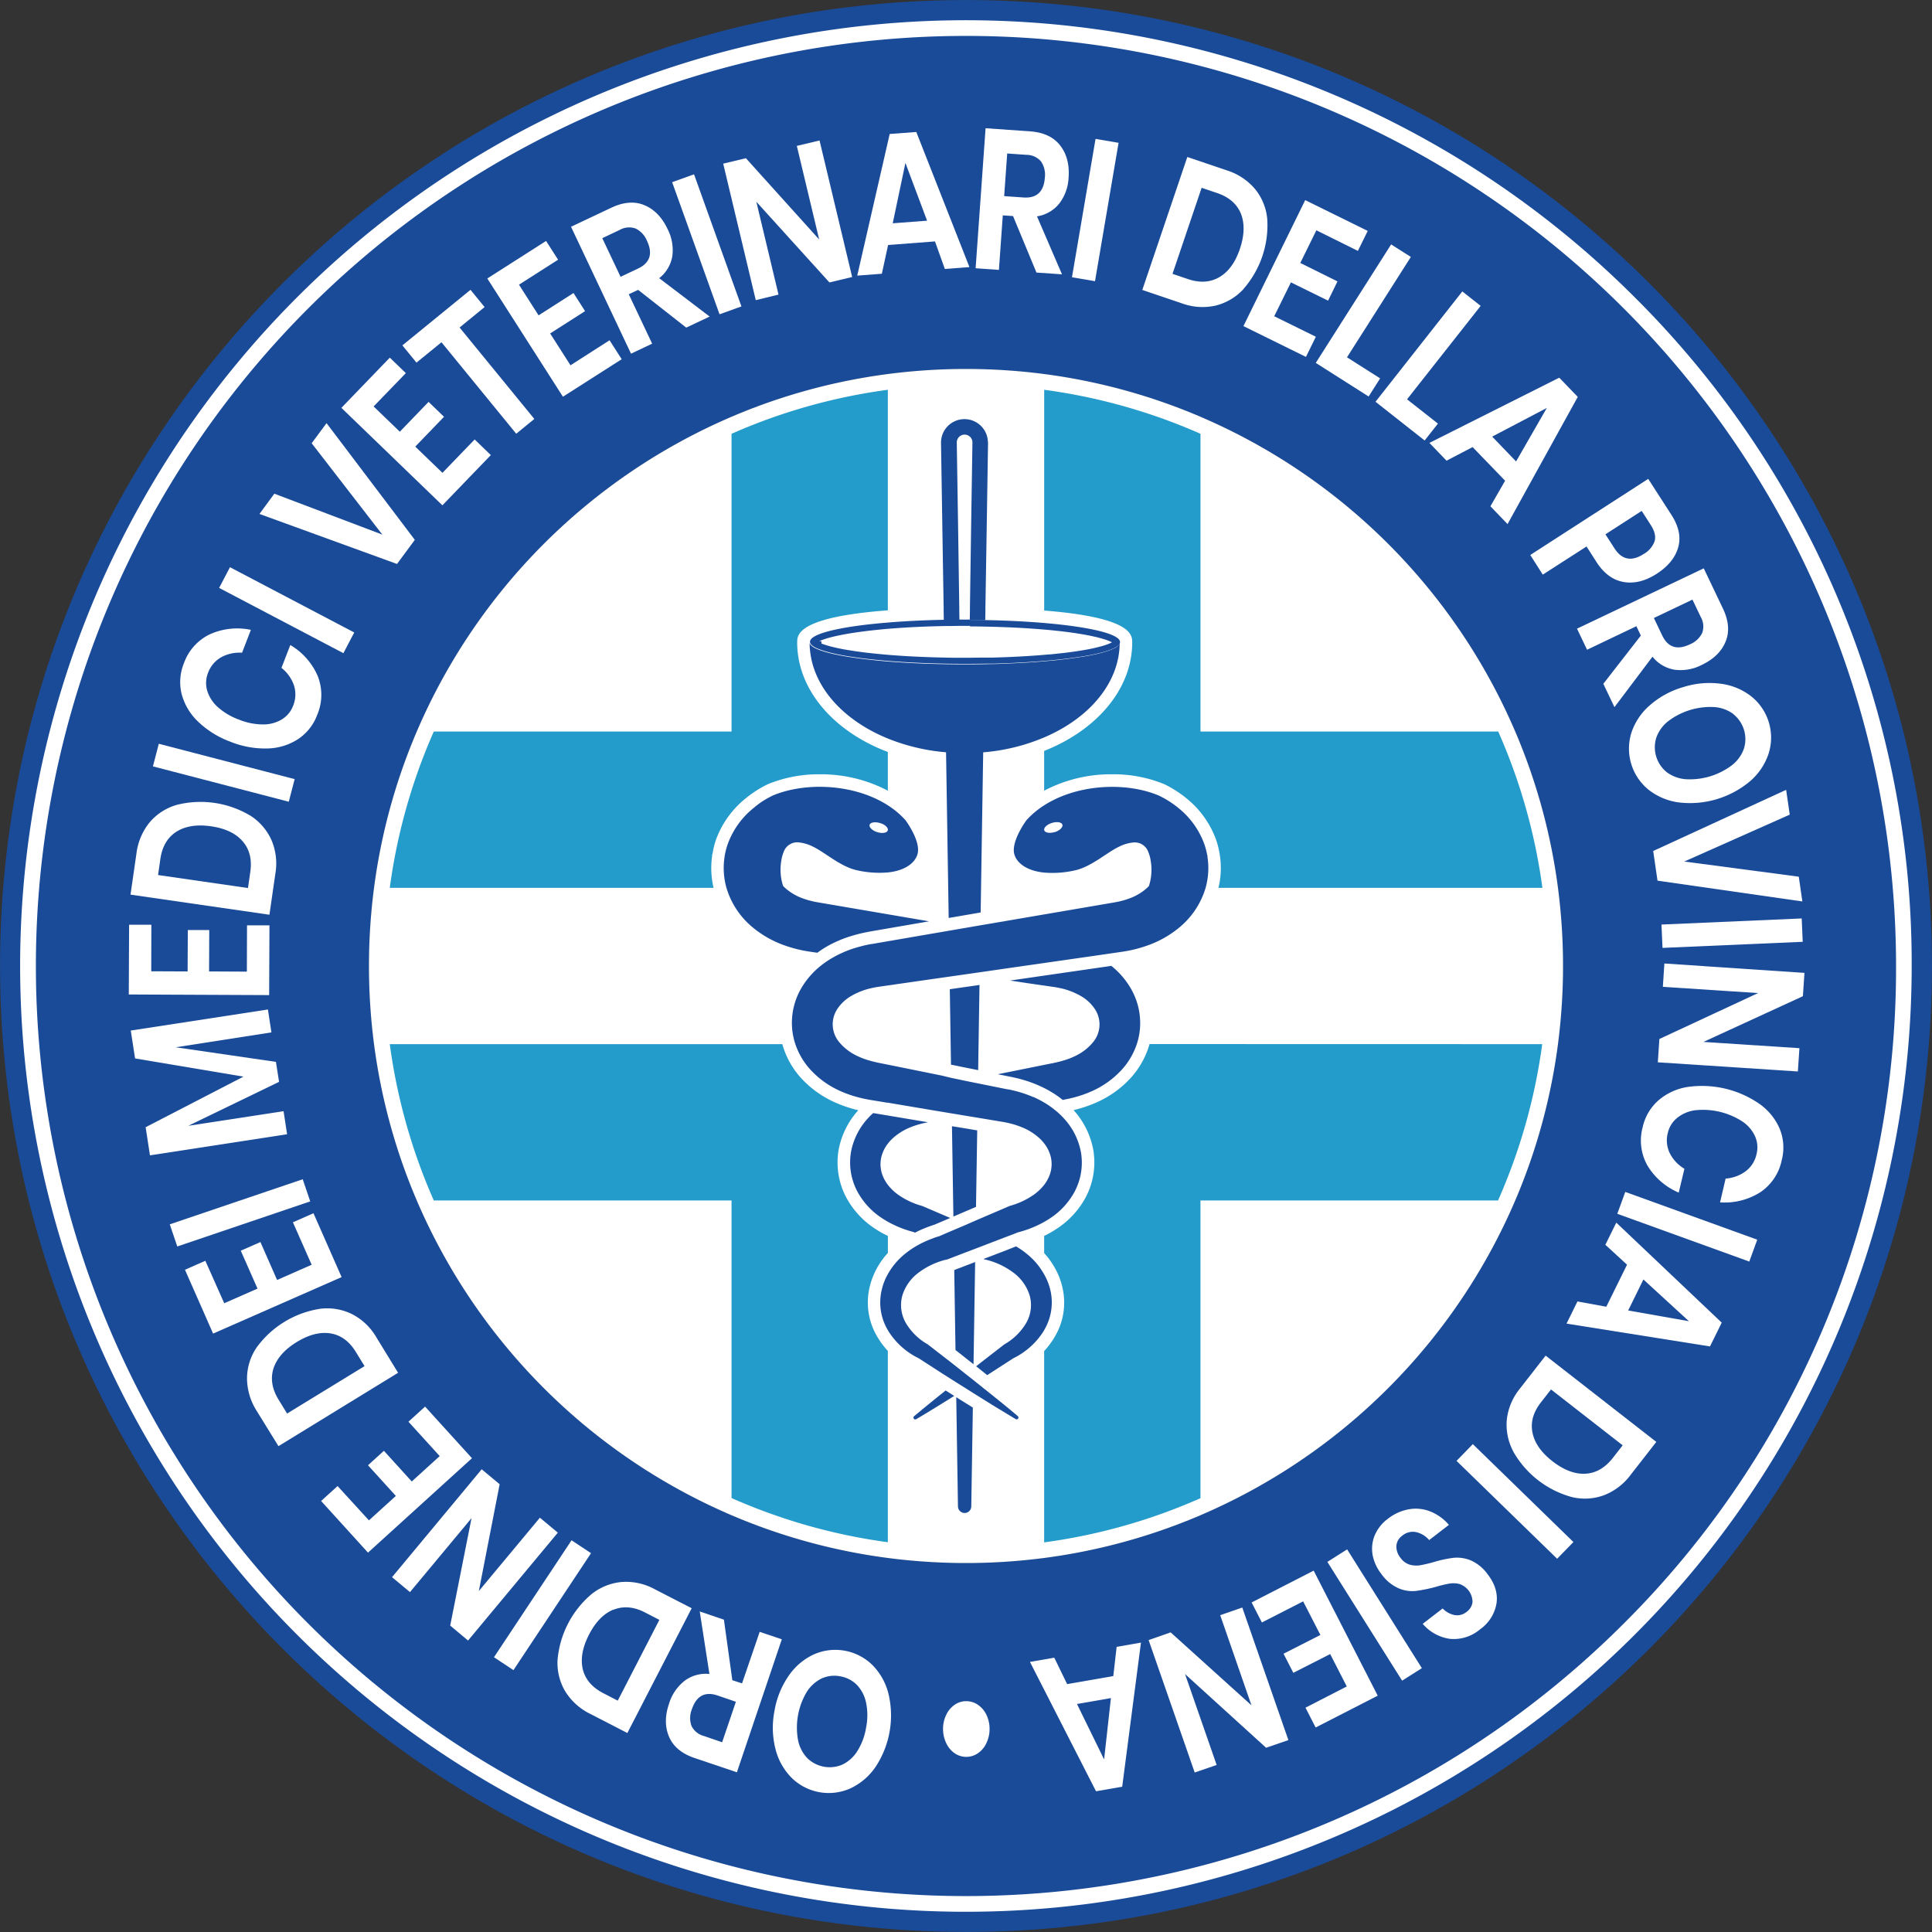 <svg id="Livello_2" data-name="Livello 2" xmlns="http://www.w3.org/2000/svg" viewBox="0 0 618.04 618.04"><rect x="0" y="0" width="618.04" height="618.04" fill="#333333" stroke="none"/><defs><style>.cls-1{fill:#1a4b99;}.cls-2{fill:#fff;}.cls-3{fill:#239bcb;}</style></defs><path class="cls-1" d="M500,191c-170.67,0-309,138.35-309,309S329.33,809,500,809,809,670.67,809,500,670.67,191,500,191ZM689.37,525a189.69,189.69,0,0,1-13.67,50A191.71,191.71,0,0,1,575,675.7a189.69,189.69,0,0,1-50,13.67,193.71,193.71,0,0,1-50,0,189.69,189.69,0,0,1-50-13.67A191.71,191.71,0,0,1,324.3,575a189.69,189.69,0,0,1-13.67-50,193.71,193.71,0,0,1,0-50,189.69,189.69,0,0,1,13.67-50A191.71,191.71,0,0,1,425,324.3a189.69,189.69,0,0,1,50-13.67,193.71,193.71,0,0,1,50,0,189.69,189.69,0,0,1,50,13.67A191.71,191.71,0,0,1,675.7,425a189.69,189.69,0,0,1,13.67,50,193.71,193.71,0,0,1,0,50Z" transform="translate(-190.98 -190.98)"/><path class="cls-1" d="M710.38,289.62A297.53,297.53,0,1,0,797.52,500,295.54,295.54,0,0,0,710.38,289.62ZM689.37,525a189.69,189.69,0,0,1-13.67,50A191.71,191.71,0,0,1,575,675.7a189.69,189.69,0,0,1-50,13.67,193.71,193.71,0,0,1-50,0,189.69,189.69,0,0,1-50-13.67A191.71,191.71,0,0,1,324.3,575a189.69,189.69,0,0,1-13.67-50,193.71,193.71,0,0,1,0-50,189.69,189.69,0,0,1,13.67-50A191.71,191.71,0,0,1,425,324.3a189.69,189.69,0,0,1,50-13.67,193.71,193.71,0,0,1,50,0,189.69,189.69,0,0,1,50,13.67A191.71,191.71,0,0,1,675.7,425a189.69,189.69,0,0,1,13.67,50,193.71,193.71,0,0,1,0,50Z" transform="translate(-190.98 -190.98)"/><path class="cls-2" d="M713.92,286.08A302.55,302.55,0,1,0,802.52,500,300.54,300.54,0,0,0,713.92,286.08Zm-3.54,424.3A297.53,297.53,0,1,1,797.52,500,295.54,295.54,0,0,1,710.38,710.38Z" transform="translate(-190.98 -190.98)"/><path class="cls-2" d="M444.28,759.76a19.86,19.86,0,0,1-5.21-9.21,27.53,27.53,0,0,1-.36-12.11,27.82,27.82,0,0,1,4.5-11.29,19.77,19.77,0,0,1,8.05-6.9A16.92,16.92,0,0,1,470,723.56a19.83,19.83,0,0,1,5.2,9.25,29.84,29.84,0,0,1-4.13,23.39,19.91,19.91,0,0,1-8.06,6.88,16.93,16.93,0,0,1-18.73-3.32Zm16.3-4.35a11.63,11.63,0,0,0,4.72-4.36,20.07,20.07,0,0,0,2.74-7.43,19.83,19.83,0,0,0,0-7.92,11.62,11.62,0,0,0-2.94-5.72,9.78,9.78,0,0,0-5.38-2.76,9.69,9.69,0,0,0-6,.75,11.68,11.68,0,0,0-4.73,4.37,22.26,22.26,0,0,0-2.71,15.34,11.67,11.67,0,0,0,2.95,5.72,10.26,10.26,0,0,0,11.38,2Z" transform="translate(-190.98 -190.98)"/><path class="cls-2" d="M422.56,709.11l2.69,19.37,3.11,1L434,713l7.08,2.39-14.37,42.54-13.51-4.56q-6.17-2.08-8.19-6.8t0-10.61a14.72,14.72,0,0,1,5-7.32,11.3,11.3,0,0,1,7.91-2.16l-3.1-20Zm3.83,26.26-5.83-2q-6.07-2.05-8.25,4.39a7.51,7.51,0,0,0-.14,5.29,6.08,6.08,0,0,0,4,3.27l5.82,2Z" transform="translate(-190.98 -190.98)"/><path class="cls-2" d="M380.14,701a18,18,0,0,1,9.63-3.94,19.07,19.07,0,0,1,10.65,2.3l11.83,6.09-20.58,39.92-11.82-6.1a19.39,19.39,0,0,1-8.08-7.28,17.72,17.72,0,0,1-2.43-10A31,31,0,0,1,380.14,701Zm7.11,4.88q-4.69,1.88-7.84,8t-2,11.07q1.2,4.9,6.57,7.68l4.62,2.38,13.31-25.84-4.61-2.38Q392,704.05,387.25,705.92Z" transform="translate(-190.98 -190.98)"/><path class="cls-2" d="M349,721.12l24.82-37.41,6.23,4.13-24.82,37.41Z" transform="translate(-190.98 -190.98)"/><path class="cls-2" d="M345.07,661l5.75,4.78-6.66,34.17,19.53-23.46,5.74,4.78-28.72,34.51L335,711l6.82-34.37-19.69,23.66-5.74-4.78Z" transform="translate(-190.98 -190.98)"/><path class="cls-2" d="M309,677.34l8.61-7.82-8.91-9.81,5.09-4.62,8.91,9.81,8.94-8.12-10-11,5.32-4.83,15,16.51L308.7,687.66l-15-16.52,5.27-4.78Z" transform="translate(-190.98 -190.98)"/><path class="cls-2" d="M293.19,609.68a18.06,18.06,0,0,1,10.28,1.62,19.05,19.05,0,0,1,7.91,7.49l6.95,11.34L280.06,653.6l-7-11.34A19.5,19.5,0,0,1,270,631.84,17.74,17.74,0,0,1,273.1,622a30.94,30.94,0,0,1,20.09-12.31Zm3.55,7.86q-5-.82-10.84,2.76t-7.43,8.44q-1.53,4.83,1.63,10l2.72,4.43L307.6,628l-2.72-4.43Q301.73,618.36,296.74,617.54Z" transform="translate(-190.98 -190.98)"/><path class="cls-2" d="M262.71,607.88l10.65-4.68L268,591.07l6.29-2.76,5.33,12.13,11.06-4.87-6-13.58,6.58-2.9,9,20.43-41.11,18.07-9-20.42,6.52-2.87Z" transform="translate(-190.98 -190.98)"/><path class="cls-2" d="M245.29,582.64l42.53-14.42,2.4,7.08-42.53,14.42Z" transform="translate(-190.98 -190.98)"/><path class="cls-2" d="M232.81,520.65l43.87-6.74,1.13,7.33L247.2,526l32.05,4.67,1,6.39-29.05,14.06,30.49-4.68,1.13,7.38-43.87,6.75-1.38-9,31.29-16.18-34.67-5.82Z" transform="translate(-190.98 -190.98)"/><path class="cls-2" d="M239.36,501.69l11.64.05.06-13.25,6.86,0-.06,13.25,12.09.06L270,487l7.18,0-.1,22.31-44.9-.2.1-22.31,7.12,0Z" transform="translate(-190.98 -190.98)"/><path class="cls-2" d="M270.91,451.8a18.07,18.07,0,0,1,6.87,7.82,19.09,19.09,0,0,1,1.29,10.82l-1.9,13.16-44.44-6.43,1.9-13.16a19.53,19.53,0,0,1,4.25-10,17.8,17.8,0,0,1,8.71-5.57,31,31,0,0,1,23.32,3.38Zm-2.3,8.32q-3.3-3.83-10.1-4.81t-11.11,1.74q-4.25,2.73-5.12,8.71l-.74,5.14,28.77,4.16.74-5.14Q271.92,463.94,268.61,460.12Z" transform="translate(-190.98 -190.98)"/><path class="cls-2" d="M241.78,428.91l43.46,11.31-1.88,7.23L239.9,436.14Z" transform="translate(-190.98 -190.98)"/><path class="cls-2" d="M258.07,393.91a21.28,21.28,0,0,1,13.17-1.44l-2.83,7.32a12.16,12.16,0,0,0-6.7,1.46,9.49,9.49,0,0,0-4.19,5,8.76,8.76,0,0,0-.27,5.63,11.55,11.55,0,0,0,3.41,5.3,20.77,20.77,0,0,0,6.76,4,20.48,20.48,0,0,0,7.65,1.54,11.37,11.37,0,0,0,6.09-1.62,8.72,8.72,0,0,0,3.59-4.35,9.54,9.54,0,0,0,.27-6.52,12.24,12.24,0,0,0-4-5.6l2.83-7.31a21.29,21.29,0,0,1,8.77,9.93,16.3,16.3,0,0,1-.15,12.38,16,16,0,0,1-6.12,7.78,18.69,18.69,0,0,1-9.85,3,29.52,29.52,0,0,1-11.85-2.17,29.88,29.88,0,0,1-10.28-6.39,18.83,18.83,0,0,1-5.28-8.84,16,16,0,0,1,.73-9.89A16.28,16.28,0,0,1,258.07,393.91Z" transform="translate(-190.98 -190.98)"/><path class="cls-2" d="M264.55,372.43l39.75,20.88-3.47,6.62-39.75-20.88Z" transform="translate(-190.98 -190.98)"/><path class="cls-2" d="M278.74,348.91,313.29,362l-22.61-29.23,4.76-6.43,28.24,37.34-5.7,7.71-44-16Z" transform="translate(-190.98 -190.98)"/><path class="cls-2" d="M310.5,321l8.38,8.08,9.2-9.54,4.94,4.77-9.2,9.54,8.7,8.39,10.3-10.68,5.17,5L332.5,352.63l-32.31-31.18,15.49-16.06,5.13,4.95Z" transform="translate(-190.98 -190.98)"/><path class="cls-2" d="M341.49,283.69l4.51,5.52-8,6.54L361.91,325l-5.79,4.73-23.91-29.26-8,6.51-4.51-5.51Z" transform="translate(-190.98 -190.98)"/><path class="cls-2" d="M357,282.05l6.27,9.81,11.17-7.14,3.7,5.79-11.17,7.14,6.51,10.18,12.5-8,3.88,6.06-18.8,12-24.19-37.83,18.8-12,3.84,6Z" transform="translate(-190.98 -190.98)"/><path class="cls-2" d="M410.5,295.78l-15.38-12.07-3,1.4,7.48,15.81-6.76,3.2-19.19-40.6,12.89-6.09q5.9-2.79,10.62-.8t7.38,7.63a14.71,14.71,0,0,1,1.51,8.71,11.33,11.33,0,0,1-4.2,7L418,292.25Zm-21-16.25,5.55-2.62q5.81-2.75,2.89-8.9a7.49,7.49,0,0,0-3.57-3.9,6.08,6.08,0,0,0-5.16.43l-5.56,2.63Z" transform="translate(-190.98 -190.98)"/><path class="cls-2" d="M413,246.74,428.16,289l-7,2.52L406,249.26Z" transform="translate(-190.98 -190.98)"/><path class="cls-2" d="M463.58,279.59l-7.27,1.74-23.38-25.81,7.09,29.7L432.75,287l-10.42-43.67,7.26-1.74,23.44,26-7.15-29.94,7.27-1.73Z" transform="translate(-190.98 -190.98)"/><path class="cls-2" d="M490.08,268.21l-15,1.14-2,9.2-7.87.6,10.38-45.31,8.51-.64,17,43.22-7.87.6Zm-2.53-6.63-6.93-18.48-4.06,19.31Z" transform="translate(-190.98 -190.98)"/><path class="cls-2" d="M522.54,278.17l-7.49-18.07-3.28-.23-1.24,17.45-7.45-.53L506.26,232l14.22,1q6.49.45,9.64,4.51t2.7,10.26a14.7,14.7,0,0,1-3,8.34,11.34,11.34,0,0,1-7.11,4.08l8,18.55Zm-10.33-24.45,6.13.43c4.26.31,6.56-1.81,6.88-6.33a7.55,7.55,0,0,0-1.2-5.16,6.1,6.1,0,0,0-4.71-2.15l-6.13-.43Z" transform="translate(-190.98 -190.98)"/><path class="cls-2" d="M548.81,236.67l-7.54,44.26-7.37-1.25,7.54-44.27Z" transform="translate(-190.98 -190.98)"/><path class="cls-2" d="M588.82,283.4a18,18,0,0,1-8.94,5.33A19.13,19.13,0,0,1,569,288l-12.6-4.27,14.4-42.53,12.6,4.27a19.36,19.36,0,0,1,9.08,6,17.7,17.7,0,0,1,3.89,9.57,30.95,30.95,0,0,1-7.56,22.32Zm-7.76-3.77q4.37-2.55,6.56-9.05t.32-11.25q-1.92-4.68-7.64-6.61l-4.92-1.67-9.32,27.53,4.91,1.67Q576.7,282.19,581.06,279.63Z" transform="translate(-190.98 -190.98)"/><path class="cls-2" d="M612.08,264.65l-5.14,10.45L618.83,281l-3,6.16-11.89-5.85-5.34,10.84,13.32,6.55-3.17,6.45-20-9.85L608.51,255l20,9.85-3.15,6.39Z" transform="translate(-190.98 -190.98)"/><path class="cls-2" d="M621.88,305.28l10.6,6.74-3.68,5.8-16.91-10.75L636,269.17l6.31,4Z" transform="translate(-190.98 -190.98)"/><path class="cls-2" d="M641.09,318.72l9.88,7.77-4.25,5.4L631,319.5l27.77-35.29,5.87,4.62Z" transform="translate(-190.98 -190.98)"/><path class="cls-2" d="M672.46,344.76,662.06,334l-8.34,4.35-5.48-5.69,41.54-20.86,5.92,6.15-22.46,40.68-5.48-5.69Zm3.51-6.17,9.83-17.11-17.48,9.17Z" transform="translate(-190.98 -190.98)"/><path class="cls-2" d="M698.51,365.8l-14,9-4-6.28,37.73-24.35,7.38,11.45q3.6,5.56,2.21,10.46t-6.88,8.45q-5.4,3.48-10.49,2.64T701.84,371Zm18.28,2.4a7.7,7.7,0,0,0,3.49-4.08q.66-2.26-1.23-5.2l-2.9-4.5-11.6,7.49,2.9,4.49Q711,371.93,716.79,368.2Z" transform="translate(-190.98 -190.98)"/><path class="cls-2" d="M703.88,409.73l12-15.43-1.42-3-15.78,7.53-3.22-6.74L736,372.79l6.14,12.86c1.87,3.93,2.15,7.46.84,10.62s-3.85,5.62-7.6,7.41a14.73,14.73,0,0,1-8.71,1.54,11.34,11.34,0,0,1-7.06-4.17l-12.17,16.14Zm16.17-21.05,2.65,5.55q2.76,5.79,8.9,2.86a7.54,7.54,0,0,0,3.89-3.59,6.09,6.09,0,0,0-.45-5.16l-2.65-5.55Z" transform="translate(-190.98 -190.98)"/><path class="cls-2" d="M756.77,432a19.92,19.92,0,0,1-5.86,8.81,29.9,29.9,0,0,1-22.74,6.88,19.85,19.85,0,0,1-9.8-4.06,16.94,16.94,0,0,1-5.52-18.21,19.82,19.82,0,0,1,5.9-8.82,27.85,27.85,0,0,1,10.67-5.81,27.53,27.53,0,0,1,12.07-1.08,19.89,19.89,0,0,1,9.77,4.08A16.9,16.9,0,0,1,756.77,432Zm-11.24-12.57a11.62,11.62,0,0,0-6-2.25,22.38,22.38,0,0,0-14.92,4.52,11.68,11.68,0,0,0-3.77,5.21A10.26,10.26,0,0,0,724.16,438a11.7,11.7,0,0,0,6,2.24,22.3,22.3,0,0,0,14.91-4.51,11.58,11.58,0,0,0,3.77-5.22,10.22,10.22,0,0,0-3.34-11.05Z" transform="translate(-190.98 -190.98)"/><path class="cls-2" d="M763.51,451.58l-33.74,15,36.63,4.85,1.15,7.92-46.34-6.65-1.38-9.49,42.53-19.57Z" transform="translate(-190.98 -190.98)"/><path class="cls-2" d="M767.66,492.26l-44.85,1.95-.33-7.47,44.86-1.95Z" transform="translate(-190.98 -190.98)"/><path class="cls-2" d="M721.31,530.81l.5-7.46,31.57-14.69-30.46-2,.49-7.46,44.81,3-.5,7.46L735.9,524.29l30.71,2-.5,7.45Z" transform="translate(-190.98 -190.98)"/><path class="cls-2" d="M754.07,572.39a21.3,21.3,0,0,1-12.85,3.22L743,568a12.15,12.15,0,0,0,6.45-2.37,9.38,9.38,0,0,0,3.46-5.52,8.75,8.75,0,0,0-.49-5.62,11.47,11.47,0,0,0-4.1-4.78,23.25,23.25,0,0,0-15-3.57,11.55,11.55,0,0,0-5.81,2.44,8.67,8.67,0,0,0-3,4.8,9.39,9.39,0,0,0,.62,6.49,12.18,12.18,0,0,0,4.69,5L728,572.49a21.42,21.42,0,0,1-10-8.64,16.29,16.29,0,0,1-1.53-12.3,16,16,0,0,1,5-8.53,18.65,18.65,0,0,1,9.35-4.32,32.31,32.31,0,0,1,23.09,5.47,18.82,18.82,0,0,1,6.43,8,15.92,15.92,0,0,1,.62,9.9A16.25,16.25,0,0,1,754.07,572.39Z" transform="translate(-190.98 -190.98)"/><path class="cls-2" d="M750.57,594.55l-42.22-15.28,2.55-7,42.22,15.28Z" transform="translate(-190.98 -190.98)"/><path class="cls-2" d="M704.83,609l6.63-13.45-6.93-6.37,3.49-7.09,33.73,32L738,621.7l-45.89-7.3,3.49-7.09Zm7,1.2,19.43,3.43L716.7,600.28Z" transform="translate(-190.98 -190.98)"/><path class="cls-2" d="M675.09,655.33a18.24,18.24,0,0,1-2.09-10.2,19.12,19.12,0,0,1,4.24-10l8.18-10.49,35.41,27.6-8.18,10.49a19.34,19.34,0,0,1-8.65,6.6,17.7,17.7,0,0,1-10.32.52,30.93,30.93,0,0,1-18.59-14.48Zm6.12-6.09c.65,3.3,2.78,6.37,6.39,9.18s7.15,4.17,10.51,4,6.29-1.86,8.77-5l3.19-4.09-22.93-17.87-3.19,4.1Q680.23,644.28,681.21,649.24Z" transform="translate(-190.98 -190.98)"/><path class="cls-2" d="M689.1,689.62l-32.18-31.31,5.21-5.36,32.18,31.32Z" transform="translate(-190.98 -190.98)"/><path class="cls-2" d="M630.12,688.64a11.32,11.32,0,0,1,.53-6.27,12.7,12.7,0,0,1,4.34-5.56,15.13,15.13,0,0,1,6.62-3,12.54,12.54,0,0,1,6.82.64,15.36,15.36,0,0,1,6.05,4.33l-6.3,4.86A7.91,7.91,0,0,0,644,681.1a5.21,5.21,0,0,0-4.4,1.11,4.41,4.41,0,0,0-1.93,3.36,5.8,5.8,0,0,0,1.37,3.81,5.64,5.64,0,0,0,2.91,2.13,7.76,7.76,0,0,0,3.36.19,44,44,0,0,0,4.52-1.08,38.33,38.33,0,0,1,6.22-1.31,11.52,11.52,0,0,1,5.43.84,13.12,13.12,0,0,1,5.39,4.43q3.54,4.59,2.83,9.35a12.7,12.7,0,0,1-5.25,8.26,13,13,0,0,1-9.59,3.06,14,14,0,0,1-8.76-4.81l6.38-4.92a7.3,7.3,0,0,0,3.77,2.11,4.78,4.78,0,0,0,3.94-1.06,4.47,4.47,0,0,0,1.84-3.08,6.1,6.1,0,0,0-4.08-5.76,7.63,7.63,0,0,0-3.27-.17,37.26,37.26,0,0,0-4.38,1.05,49.48,49.48,0,0,1-6.39,1.31,11.16,11.16,0,0,1-5.48-.83,13.57,13.57,0,0,1-5.54-4.57A14.23,14.23,0,0,1,630.12,688.64Z" transform="translate(-190.98 -190.98)"/><path class="cls-2" d="M639.51,728.62l-23.91-38,6.32-4,23.91,38Z" transform="translate(-190.98 -190.98)"/><path class="cls-2" d="M621.81,730.47l-5.31-10.36-11.79,6-3.13-6.11,11.79-6-5.52-10.75L594.65,710l-3.28-6.4,19.85-10.18,20.49,40-19.86,10.18-3.25-6.34Z" transform="translate(-190.98 -190.98)"/><path class="cls-2" d="M558.42,715.63l7.05-2.46,25.85,23.34-10-28.84,7.06-2.45,14.75,42.41L596,750.08l-25.93-23.57,10.11,29.07L573.16,758Z" transform="translate(-190.98 -190.98)"/><path class="cls-2" d="M532.35,729.72l14.77-2.57,1.07-9.35,7.78-1.36-6,46.1L541.59,764l-21.13-41.38,7.78-1.35Zm3.15,6.36,8.68,17.73,2.18-19.62Z" transform="translate(-190.98 -190.98)"/><path class="cls-2" d="M506.54,748.57a8,8,0,0,1-2.7,3.25,6.57,6.57,0,0,1-7.5,0,8.18,8.18,0,0,1-2.68-3.24,10.42,10.42,0,0,1-1-4.55,10.15,10.15,0,0,1,1-4.45,8.09,8.09,0,0,1,2.67-3.22,6.4,6.4,0,0,1,3.76-1.18,6.52,6.52,0,0,1,3.74,1.17,8,8,0,0,1,2.71,3.21,10.18,10.18,0,0,1,1,4.45A10.41,10.41,0,0,1,506.54,748.57Z" transform="translate(-190.98 -190.98)"/><path class="cls-2" d="M689.37,525a189.69,189.69,0,0,1-13.67,50A191.71,191.71,0,0,1,575,675.7a189.69,189.69,0,0,1-50,13.67,193.71,193.71,0,0,1-50,0,189.69,189.69,0,0,1-50-13.67A191.71,191.71,0,0,1,324.3,575a189.69,189.69,0,0,1-13.67-50,193.71,193.71,0,0,1,0-50,189.69,189.69,0,0,1,13.67-50A191.71,191.71,0,0,1,425,324.3a189.69,189.69,0,0,1,50-13.67,193.71,193.71,0,0,1,50,0,189.69,189.69,0,0,1,50,13.67A191.71,191.71,0,0,1,675.7,425a189.69,189.69,0,0,1,13.67,50,193.71,193.71,0,0,1,0,50Z" transform="translate(-190.98 -190.98)"/><path class="cls-3" d="M446,396.46c0,.11,0,.21,0,.32a.76.76,0,0,0,0,.15c.23,15,11.83,28.11,29,34.61v12.38a46,46,0,0,0-21.73-5.25,42.8,42.8,0,0,0-16.64,3.16l-.21.1a37.89,37.89,0,0,0-3.95,2.26l-.38.27a32.42,32.42,0,0,0-2.61,1.94A30.35,30.35,0,0,0,420,459.65a26.06,26.06,0,0,0-1,3.93c0,.19-.08.37-.11.56l-.11.36v.35a27.47,27.47,0,0,0,.47,10.15H315.67a184,184,0,0,1,12.95-47.39c.37-.87.74-1.74,1.13-2.61H425V329.75c.87-.39,1.74-.76,2.61-1.13A184,184,0,0,1,475,315.67v70.55C446,388.4,446,394.1,446,396.46Z" transform="translate(-190.98 -190.98)"/><path class="cls-3" d="M684.33,525a184,184,0,0,1-13,47.39c-.37.87-.74,1.74-1.13,2.61H575v95.25c-.87.39-1.74.76-2.61,1.13a184,184,0,0,1-47.39,13v-61.2a25.91,25.91,0,0,0,3.06-4l.07-.12c.13-.21.25-.42.37-.63a21.3,21.3,0,0,0,2.35-15.57,22.75,22.75,0,0,0-2.34-6.13,25.88,25.88,0,0,0-3.51-4.9v-5.48a33.3,33.3,0,0,0,4-2.28,27.46,27.46,0,0,0,9.42-10.31,24,24,0,0,0,2.29-15,26,26,0,0,0-6.28-12.64l1-.27a41.73,41.73,0,0,0,6.1-2.11,32.82,32.82,0,0,0,11.4-8.19,27.18,27.18,0,0,0,5.39-9.31c.14-.42.27-.84.39-1.27Z" transform="translate(-190.98 -190.98)"/><path class="cls-3" d="M580.76,475a27,27,0,0,0,.46-10.34l-.06-.39c0-.23-.08-.46-.13-.69a25.9,25.9,0,0,0-1-3.9,30.24,30.24,0,0,0-9.46-13.28c-.92-.75-1.78-1.39-2.62-1.95l-.38-.26a38,38,0,0,0-3.95-2.27l-.2-.09a42.66,42.66,0,0,0-16.64-3.16A45.83,45.83,0,0,0,525,443.92V431.2c16.9-6.69,28.17-19.83,28.17-34.73h0c0-2.34,0-7.95-28.16-10.18V315.67a184,184,0,0,1,47.39,12.95c.87.37,1.74.74,2.61,1.13V425h95.25c.39.87.76,1.74,1.13,2.61a184,184,0,0,1,13,47.39Z" transform="translate(-190.98 -190.98)"/><path class="cls-3" d="M469.14,602.85A21.43,21.43,0,0,0,472,619.22a24.79,24.79,0,0,0,3,3.91v61.2a184,184,0,0,1-47.39-13c-.87-.37-1.74-.74-2.61-1.13V575H329.75c-.39-.87-.76-1.74-1.13-2.61A184,184,0,0,1,315.67,525H441.24A26.93,26.93,0,0,0,447,535.58a32.72,32.72,0,0,0,11.4,8.19,40.84,40.84,0,0,0,6.06,2.1c.35.09.71.19,1.09.27a25.9,25.9,0,0,0-6.29,12.62,24,24,0,0,0,2.28,15,27.47,27.47,0,0,0,9.4,10.3c.68.45,1.38.88,2.07,1.26s1.3.71,2,1v5.48A24.36,24.36,0,0,0,469.14,602.85Z" transform="translate(-190.98 -190.98)"/><path class="cls-1" d="M502.19,641.26l-.5,31.59a2.13,2.13,0,0,1-4.26,0l-.49-31.05-.06-3.86,1.23.78,1.89,1.17.14.09Z" transform="translate(-190.98 -190.98)"/><polygon class="cls-1" points="311.94 403.72 311.91 405.9 311.49 432.57 311.43 436.42 309.02 434.52 306.54 432.56 305.66 431.88 305.26 406.28 309.17 404.78 311.94 403.72"/><polygon class="cls-1" points="312.61 361.61 312.22 386.07 309.02 387.44 304.99 389.17 304.93 385.69 304.53 360.27 312.61 361.61"/><polygon class="cls-1" points="313.34 315.08 312.91 342.34 304.22 340.59 304.22 340.58 303.84 316.44 313.34 315.08"/><path class="cls-1" d="M549.17,396.47a25.52,25.52,0,0,1-.41,4.56c0,.2-.07.4-.11.6s-.09.42-.14.62c-2.4,10.47-11.24,19.4-23.51,24.63a62.91,62.91,0,0,1-19.5,4.77l-.81,51.22-10.23,1.76-.84-53a63.33,63.33,0,0,1-18.62-4.4c-12.72-5.18-21.91-14.28-24.38-25-.05-.2-.09-.41-.13-.62h0c0-.2-.08-.4-.11-.6a25.6,25.6,0,0,1-.41-4.39c0,.05,0,.1.05.16a1.82,1.82,0,0,0,.5.71,1.72,1.72,0,0,0,.28.25l.25.18.51.3h0c.29.15.6.3,1,.46a11.78,11.78,0,0,0,1.16.44l.44.15c.8.27,1.71.52,2.73.76.49.12,1,.24,1.54.35l1.8.36c1.05.19,2.17.38,3.35.55l.9.13c.91.13,1.86.26,2.84.38.59.08,1.2.15,1.82.21,1.86.22,3.83.41,5.89.58,5.49.44,11.64.74,18.18.86q3.13.06,6.38.06t6.38-.06l2.27-.05h.29c1.7,0,3.36-.1,5-.17,4.08-.16,7.94-.4,11.51-.71l1.77-.16h.07c1.31-.12,2.57-.25,3.79-.4l1.38-.16c2.5-.31,4.77-.66,6.79-1,.67-.12,1.32-.25,1.93-.38l.37-.08c1-.21,1.84-.43,2.64-.65.43-.12.84-.24,1.22-.37l.56-.19a4,4,0,0,0,.52-.19l.66-.27.27-.12.18-.08,0,0,.15-.07a3.8,3.8,0,0,0,1.62-1.27,1,1,0,0,0,.2-.48.22.22,0,0,0,0-.08A.22.22,0,0,0,549.17,396.47Z" transform="translate(-190.98 -190.98)"/><path class="cls-1" d="M501.19,391.37q2.49,0,4.92.06c6.62.13,12.92.44,18.72.93,14.18,1.22,20,3.09,21.85,4.09a1,1,0,0,1-.21.11l-.14.08,0,0h0l-.15.07,0,0-.16.07-.57.24-.22.08-.23.08-.24.09-.34.11c-.36.12-.76.24-1.1.33-.81.22-1.65.43-2.5.62l-.36.08h0c-.59.13-1.21.26-1.86.37-2.15.38-4.39.72-6.7,1-.44.06-.88.1-1.35.15-1.19.14-2.42.27-3.7.39l-.21,0-1.66.14c-3.51.3-7.35.54-11.43.71-1.61.07-3.26.12-4.93.17h-.36l-1.07,0-1.15,0c-2.06,0-4.2.06-6.34.06s-4.28,0-6.34-.06c-6.43-.12-12.5-.41-18-.86-2.33-.2-4.19-.37-5.83-.56l-1.8-.2-2.82-.38-.87-.13c-1-.15-2.06-.32-3.27-.53l-1.74-.35-.3-.07-1.19-.27c-1-.25-1.87-.49-2.58-.72l-.4-.13-.81-.3v-.73h-.73c2.24-1.07,8.46-2.82,22.35-4,5.49-.45,11.49-.74,17.82-.86q2.43,0,4.92-.06h3.28m0-2h-3.29c-1.68,0-3.33,0-5,.06-6.46.12-12.52.42-17.95.87-15,1.22-25.05,3.52-25.05,6.16h0a1.4,1.4,0,0,0,.05.34,1.82,1.82,0,0,0,.5.71l.28.25.25.18.51.3h0c.29.15.6.3,1,.46s.74.29,1.16.44l.44.15c.81.26,1.72.51,2.73.76l1.54.35,1.8.36c1.05.19,2.17.38,3.35.55l.9.13c.91.13,1.86.26,2.84.38l1.82.21c1.86.21,3.83.39,5.89.56,5.48.45,11.63.75,18.17.87q3.13.06,6.38.06t6.38-.06l2.28,0h.29c1.69-.05,3.36-.1,5-.17,4.08-.17,7.94-.41,11.51-.72l1.77-.15h.07c1.31-.13,2.57-.26,3.79-.4l1.38-.16c2.5-.31,4.77-.66,6.79-1,.67-.12,1.32-.25,1.93-.38l.37-.08c1-.21,1.84-.43,2.64-.65.43-.12.84-.24,1.22-.37l.56-.19.52-.19.66-.27.27-.12.18-.08,0,0,.19-.1a4.79,4.79,0,0,0,.45-.25,3.77,3.77,0,0,0,.39-.26l.23-.18a2.35,2.35,0,0,0,.51-.55,1.27,1.27,0,0,0,.18-.42.89.89,0,0,0,0-.22h0c0-2.59-9.69-4.85-24.16-6.09-5.65-.48-12-.81-18.85-.94q-2.44,0-4.95-.06Z" transform="translate(-190.98 -190.98)"/><path class="cls-1" d="M507.05,332.44v.24l-.45,28.71-.39,24v1l-.05,3q-2.44,0-4.95-.06l.05-3v-1l.35-24.07.45-28.79a2.49,2.49,0,0,0-.75-1.74,2.58,2.58,0,0,0-1.78-.72,2.52,2.52,0,0,0-2.48,2.54l.45,28.71.35,24.07v1l.05,3c-1.68,0-3.33,0-5,.06l-.05-3v-1l-.39-24-.45-28.71a7.5,7.5,0,0,1,15-.24Z" transform="translate(-190.98 -190.98)"/><path class="cls-1" d="M577.25,465.14a.3.3,0,0,0,0-.1q0-.33-.12-.66a21.57,21.57,0,0,0-.9-3.38A26.25,26.25,0,0,0,568,449.5a29.18,29.18,0,0,0-2.35-1.75l-.32-.22a32.83,32.83,0,0,0-3.52-2c-9.84-4.21-24.36-3.88-35,2-.62.34-1.23.7-1.82,1.08a27.4,27.4,0,0,0-5.67,4.77s-4.44,6-4,10.14c.34,2.91,3.4,5.95,9.63,6.59a32.18,32.18,0,0,0,9.75-.67c5.34-1.09,10.39-5.82,14.41-7.68a12.51,12.51,0,0,1,4.25-1.25,4.58,4.58,0,0,1,5,3.15,11,11,0,0,1,.73,2.74,16.8,16.8,0,0,1-.57,8c-.2.22-.41.44-.63.64l-.15.14a17.24,17.24,0,0,1-5.67,3.28,25.41,25.41,0,0,1-3.56,1l-.94.18-1.17.2-2.39.41-35.38,6.05-2.88.49-1.12.19-4.63.8-5.48.94-4,.69-1.66.28-2.24.39-9.57,1.65-4.78.82-2.45.43a.61.61,0,0,0-.13,0c-.41.06-.82.14-1.23.23s-1,.21-1.45.33-1,.26-1.53.41-.73.21-1.1.33l-.07,0-.91.31c-.56.19-1.13.4-1.69.63l-.56.23-.18.08-1.19.53c-.16.08-.33.15-.49.24l-.7.35q-.41.21-.81.45c-.3.16-.59.33-.88.5s-.49.29-.73.45l-.15.09c-.43.28-.85.56-1.27.87l-.11.08a26.21,26.21,0,0,0-7.52,8.34,22,22,0,0,0-2.66,13.35,21.25,21.25,0,0,0,.95,4.21,23.18,23.18,0,0,0,4.6,7.93,28.86,28.86,0,0,0,10,7.18,36.09,36.09,0,0,0,5.49,1.9c1.16.32,2.41.57,3.54.78l1.76.29,3.93.65.24,0L488.47,546l1.5.25,5.47.91,4.56.76,3.65.6,5.47.91,2.39.4c.73.12,1.38.25,2.06.4a27.14,27.14,0,0,1,3.87,1.18,18.76,18.76,0,0,1,6.39,4,12.11,12.11,0,0,1,1.17,1.33,11.37,11.37,0,0,1,2.17,4.53,10.12,10.12,0,0,1-.76,6.43,12.12,12.12,0,0,1-1.41,2.31,15.57,15.57,0,0,1-3.34,3.17,24.64,24.64,0,0,1-7.4,3.49l-.33.1-.15.07-10.65,4.56L500,582.78l-4,1.7-.95.4-3.73,1.6.09,0,.23-.07-.32.11-.07,0a.28.28,0,0,0-.12,0c-.46.14-.9.29-1.34.45l-.85.32-1.16.46-.66.29-.36.16-.12.06c-.47.22-.93.44-1.38.69a27.84,27.84,0,0,0-5.06,3.37,22.23,22.23,0,0,0-5.23,6.3,18.83,18.83,0,0,0-1.95,5.08A17.32,17.32,0,0,0,475,616.49c.11.21.24.41.36.61a23.78,23.78,0,0,0,9.53,8.4l7.57,4.89,4.34,2.75h0l3.2,2,.23.15,2,1.27,5.78,3.6q3.93,2.41,7.88,4.78a.59.59,0,0,0,.81-.2.61.61,0,0,0-.13-.75q-3.54-3-7.12-5.85l-4.11-3.29-1.82-1.46-.35-.28-.87-.7,0,0,0,0L500,630.6,496.72,628l-1.65-1.3-7.27-5.63h0l-.25-.15a19,19,0,0,1-6.9-6.91,11.46,11.46,0,0,1-1-8.64,14.36,14.36,0,0,1,5.24-7.32,24.14,24.14,0,0,1,8.87-4.14l.15,0,.27-.11.57-.21,1.43-.55,3.83-1.47,3-1.14,8-3.07,5.35-2.05.35-.13a34.43,34.43,0,0,0,8.27-3.3c.61-.34,1.22-.71,1.82-1.11a23.51,23.51,0,0,0,8.06-8.8,19.84,19.84,0,0,0,1.9-12.45,21.76,21.76,0,0,0-5.66-11,25.69,25.69,0,0,0-1.92-1.85l-.87-.71-.71-.56a28.28,28.28,0,0,0-2.38-1.6l-.24-.14-.27-.16-.45-.26-.15-.08-.88-.46-.31-.16c-.46-.23-.92-.44-1.38-.64l-.09,0h0c-.43-.19-.86-.36-1.3-.53s-1.14-.43-1.72-.62l-.92-.29-.48-.15-.9-.25-1.16-.28c-.45-.11-.9-.21-1.33-.29l-.19,0-2.38-.48-1.74-.35-5.5-1.11-3.83-.77-4.74-1L492,535l-17-3.44-2-.4a41.34,41.34,0,0,1-4.18-1,24,24,0,0,1-3.62-1.39A16.7,16.7,0,0,1,460,525c-.12-.12-.22-.25-.33-.38a8.88,8.88,0,0,1-1-10.61,13.28,13.28,0,0,1,4.58-4.4,22.71,22.71,0,0,1,6.91-2.62c.64-.14,1.29-.26,1.95-.35l2.35-.34,14.4-2.07,5.89-.84,5.25-.75,4.39-.63,3.68-.53,5.45-.79,27.88-4,5.09-.74,1.15-.17,1.25-.18,1.23-.18,1.44-.24a41.07,41.07,0,0,0,5.81-1.51,33.18,33.18,0,0,0,11.12-6.2,26,26,0,0,0,7.88-11.59l.27-.85A23.4,23.4,0,0,0,577.25,465.14Zm-48.86-8c-1.6.5-3.1.25-3.35-.55s.84-1.85,2.44-2.35,3.1-.26,3.35.54S530,456.68,528.39,457.18Zm-20.06,129.2.32.1.11,0Z" transform="translate(-190.98 -190.98)"/><path class="cls-1" d="M466.06,489.65c1.07-.26,2.11-.48,3.09-.65l2.44-.43,16.6-2.86-32.2-5.5-2.39-.41-1.17-.2-.94-.18a25.41,25.41,0,0,1-3.56-1,17.24,17.24,0,0,1-5.67-3.28l-.15-.14c-.22-.2-.43-.42-.63-.64a16.8,16.8,0,0,1-.57-8,11,11,0,0,1,.73-2.74,4.58,4.58,0,0,1,4.95-3.15,12.51,12.51,0,0,1,4.25,1.25c4,1.86,9.07,6.59,14.41,7.68a32.18,32.18,0,0,0,9.75.67c6.23-.64,9.29-3.68,9.63-6.59.48-4.16-4-10.14-4-10.14a27.4,27.4,0,0,0-5.67-4.77c-.59-.38-1.2-.74-1.82-1.08-10.62-5.85-25.14-6.18-35-2a32.83,32.83,0,0,0-3.52,2l-.32.22A29.18,29.18,0,0,0,432,449.5a26.25,26.25,0,0,0-8.22,11.5,21.57,21.57,0,0,0-.9,3.38q-.08.33-.12.66a.3.3,0,0,0,0,.1,23.4,23.4,0,0,0,.61,9.86l.27.85a26,26,0,0,0,7.88,11.59,33.18,33.18,0,0,0,11.12,6.2,41.07,41.07,0,0,0,5.81,1.51l1.44.24,1.23.18,1.31.19h0c.47-.33.94-.66,1.43-1,.33-.21.67-.43,1-.63s.68-.4,1-.59v0c.7-.38,1.42-.75,2.16-1.1.49-.23,1-.45,1.5-.67s.85-.35,1.28-.51l.44-.17,1.4-.49.07,0c.53-.17,1.06-.34,1.6-.49S465.49,489.79,466.06,489.65Zm3.12-34.83c.25-.8,1.75-1,3.35-.54s2.69,1.55,2.44,2.35-1.75,1.05-3.35.55S468.93,455.62,469.18,454.82Z" transform="translate(-190.98 -190.98)"/><path class="cls-1" d="M552.87,507.44a25.91,25.91,0,0,0-6.38-7.48l-1.38.2-31,4.49,6.65,1,4.8.69,2.35.34c.66.09,1.31.21,2,.35a22.71,22.71,0,0,1,6.91,2.62,13.28,13.28,0,0,1,4.58,4.4,8.88,8.88,0,0,1-1,10.61c-.11.13-.21.26-.33.38a16.7,16.7,0,0,1-5.21,3.79,24,24,0,0,1-3.62,1.39,41.34,41.34,0,0,1-4.18,1l-2,.4-14.88,3,4.12.83c.71.14,1.45.31,2.18.48l.71.18c.52.14,1,.28,1.54.44.76.23,1.51.48,2.24.75s1.45.55,2.15.86,1.31.59,1.94.91,1.12.57,1.65.89l.66.39a29,29,0,0,1,3.56,2.49c1.15-.21,2.42-.47,3.6-.79a36.09,36.09,0,0,0,5.49-1.9,28.86,28.86,0,0,0,10-7.18,23.18,23.18,0,0,0,4.6-7.93,21.25,21.25,0,0,0,.95-4.21A22,22,0,0,0,552.87,507.44Z" transform="translate(-190.98 -190.98)"/><path class="cls-1" d="M483.68,585.3q.72-.37,1.47-.72l.24-.1c.37-.18.76-.34,1.15-.5l.24-.1a1.57,1.57,0,0,1,.23-.09c.42-.17.85-.34,1.28-.49s1.1-.39,1.67-.57l5-2.13-8.7-3.72-.15-.07-.33-.1a24.64,24.64,0,0,1-7.4-3.49,15.57,15.57,0,0,1-3.34-3.17,12.12,12.12,0,0,1-1.41-2.31,10.12,10.12,0,0,1-.76-6.43,11.37,11.37,0,0,1,2.17-4.53,12.11,12.11,0,0,1,1.17-1.33,18.76,18.76,0,0,1,6.39-4,27.14,27.14,0,0,1,3.87-1.18l1.38-.28L475,547.83l-4.69-.78c-.49.44-1,.91-1.43,1.4a21.76,21.76,0,0,0-5.66,11,19.84,19.84,0,0,0,1.9,12.45,23.51,23.51,0,0,0,8.06,8.8c.6.4,1.21.77,1.82,1.11a34.43,34.43,0,0,0,8.27,3.3Z" transform="translate(-190.98 -190.98)"/><path class="cls-1" d="M490.52,638.17q-3.58,2.9-7.12,5.85a.61.61,0,0,0-.13.75.59.59,0,0,0,.81.2q4-2.36,7.88-4.78l4.27-2.66-2.74-1.74Z" transform="translate(-190.98 -190.98)"/><path class="cls-1" d="M525,598.65a22.23,22.23,0,0,0-5.23-6.3,26.71,26.71,0,0,0-3.76-2.66L512.72,591l-7.11,2.72.22.09.27.11.15,0a24.14,24.14,0,0,1,8.87,4.14,14.36,14.36,0,0,1,5.24,7.32,11.46,11.46,0,0,1-1,8.64,19,19,0,0,1-6.9,6.91l-.25.15h0l-7.27,5.63-1.7,1.34,1.54,1.22,2,1.61h0l.76-.49,7.57-4.89a23.78,23.78,0,0,0,9.53-8.4c.12-.2.25-.4.36-.61a17.32,17.32,0,0,0,2-12.76A18.83,18.83,0,0,0,525,598.65Z" transform="translate(-190.98 -190.98)"/></svg>